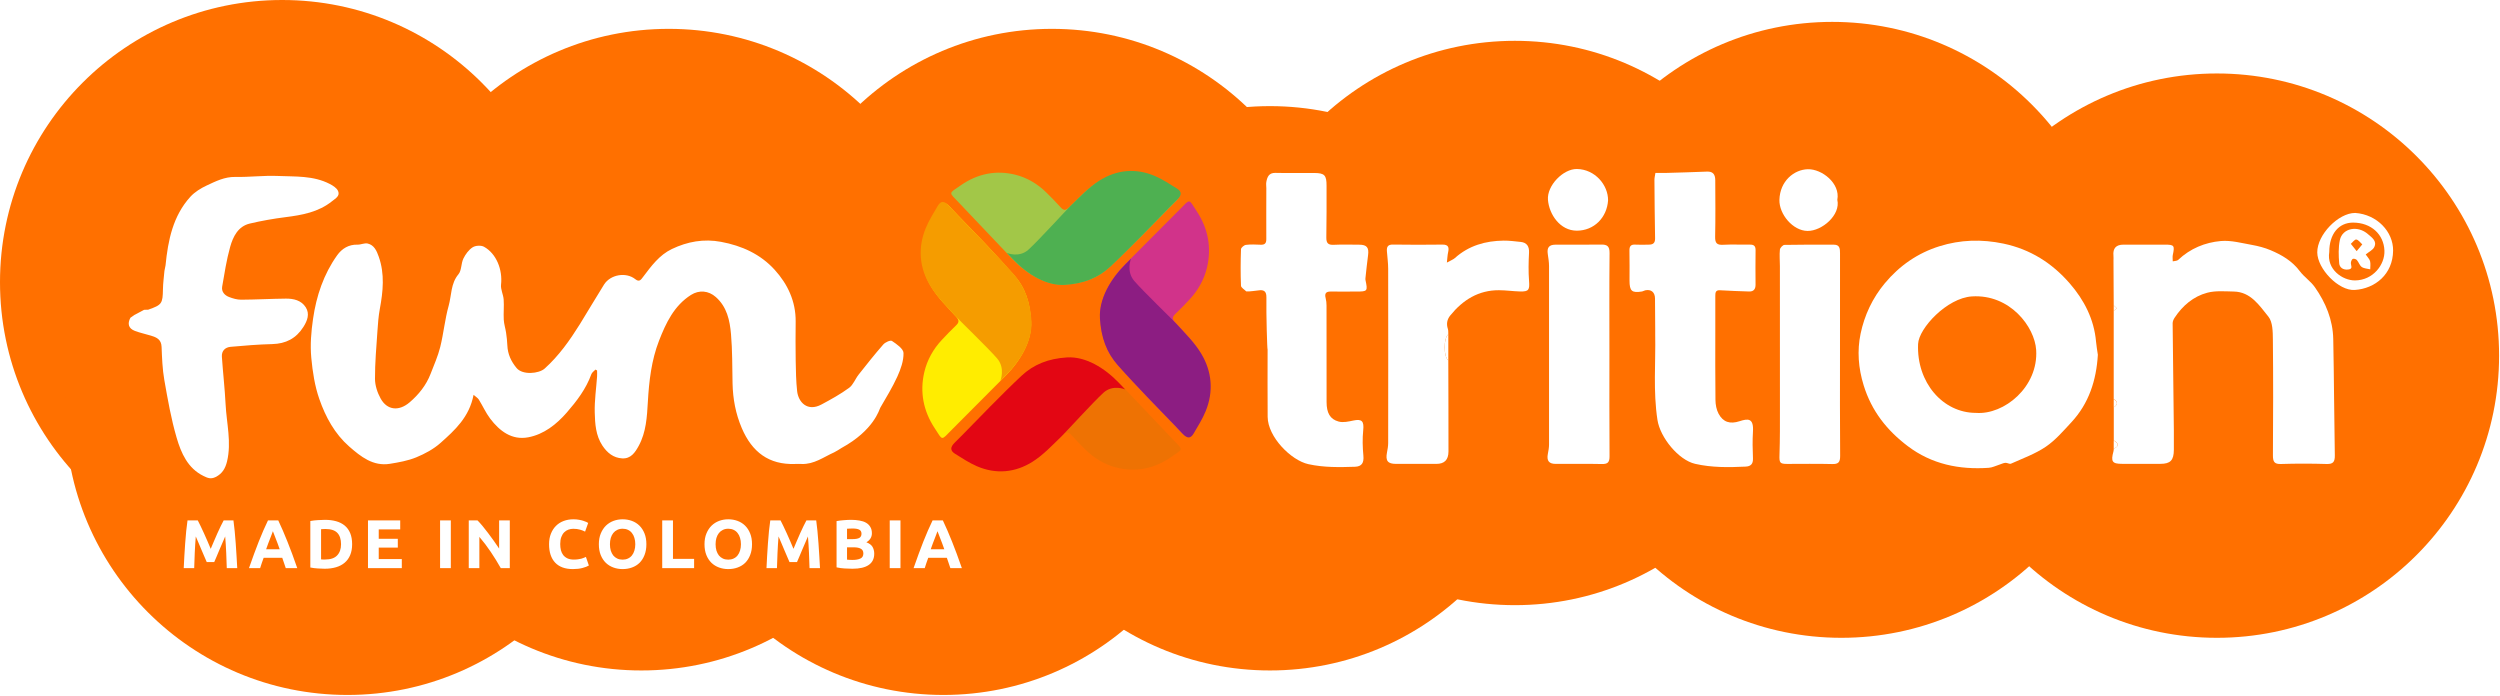 <svg width="363" height="101" viewBox="0 0 363 101" fill="none" xmlns="http://www.w3.org/2000/svg">
<circle cx="40.971" cy="40.971" r="40.971" fill="#FF7000"/>
<circle cx="50.453" cy="59.936" r="40.971" fill="#FF7000"/>
<circle cx="97.101" cy="45.16" r="40.971" fill="#FF7000"/>
<circle cx="93.126" cy="56.38" r="40.971" fill="#FF7000"/>
<circle cx="152.74" cy="45.16" r="40.971" fill="#FF7000"/>
<circle cx="184.398" cy="56.38" r="40.971" fill="#FF7000"/>
<circle cx="136.984" cy="59.936" r="40.971" fill="#FF7000"/>
<circle cx="219.957" cy="46.898" r="40.971" fill="#FF7000"/>
<circle cx="266.042" cy="44.149" r="40.971" fill="#FF7000"/>
<circle cx="267.371" cy="51.639" r="40.971" fill="#FF7000"/>
<circle cx="321.897" cy="51.639" r="40.971" fill="#FF7000"/>
<g filter="url(#filter0_d_2121_559)">
<g clip-path="url(#clip0_2121_559)">
<path d="M86.472 51.652C86.262 51.879 85.958 52.072 85.86 52.344C85.09 54.48 83.736 56.244 82.3 57.896C80.795 59.626 78.961 61.074 76.692 61.498C74.326 61.941 72.553 60.605 71.168 58.774C70.531 57.933 70.093 56.932 69.529 56.028C69.377 55.782 69.094 55.622 68.762 55.328C68.143 58.573 66.034 60.467 63.964 62.313C62.958 63.21 61.699 63.887 60.451 64.401C59.239 64.899 57.904 65.137 56.602 65.346C54.17 65.733 52.383 64.304 50.701 62.83C48.602 60.992 47.275 58.551 46.366 55.939C45.704 54.041 45.393 52.024 45.201 49.977C45.02 48.039 45.183 46.171 45.455 44.288C45.94 40.95 46.996 37.817 48.946 35.078C49.641 34.099 50.632 33.485 51.913 33.523C52.405 33.537 52.929 33.255 53.385 33.359C54.319 33.578 54.691 34.404 54.995 35.272C55.882 37.787 55.621 40.306 55.151 42.851C54.955 43.912 54.876 44.998 54.803 46.078C54.648 48.389 54.438 50.699 54.449 53.01C54.453 53.974 54.8 55.027 55.274 55.876C56.215 57.565 57.908 57.758 59.478 56.419C60.795 55.291 61.884 53.941 62.524 52.277C63.02 50.99 63.588 49.721 63.921 48.389C64.413 46.405 64.601 44.336 65.151 42.375C65.574 40.861 65.437 39.171 66.566 37.824C67.032 37.27 66.938 36.258 67.282 35.547C67.586 34.918 68.06 34.274 68.624 33.91C69.04 33.642 69.843 33.593 70.274 33.828C72.079 34.825 72.995 37.162 72.752 39.328C72.673 40.023 73.081 40.764 73.132 41.493C73.201 42.468 73.092 43.454 73.147 44.429C73.183 45.058 73.389 45.676 73.483 46.305C73.573 46.922 73.642 47.544 73.668 48.165C73.722 49.434 74.221 50.487 75.01 51.44C75.893 52.5 78.262 52.251 79.076 51.522C81.142 49.672 82.731 47.421 84.196 45.073C85.382 43.168 86.508 41.222 87.702 39.324C88.628 37.85 90.907 37.463 92.249 38.539C92.832 39.004 93.067 38.617 93.375 38.208C94.565 36.637 95.73 35.03 97.553 34.159C99.829 33.072 102.188 32.644 104.706 33.117C107.709 33.679 110.412 34.892 112.485 37.177C114.362 39.246 115.556 41.739 115.531 44.693C115.513 46.595 115.502 48.496 115.535 50.398C115.56 51.86 115.585 53.327 115.741 54.778C115.915 56.396 117.231 57.829 119.279 56.731C120.654 55.995 122.032 55.235 123.288 54.316C123.889 53.877 124.182 53.014 124.674 52.392C125.842 50.911 127.014 49.43 128.255 48.016C128.541 47.693 129.287 47.354 129.514 47.507C130.187 47.957 131.175 48.638 131.19 49.252C131.219 50.391 130.781 51.611 130.296 52.679C129.587 54.242 128.675 55.712 127.818 57.2C127.677 57.446 126.902 60.475 122.188 63.046C122.094 63.132 121.226 63.634 121.121 63.679C119.59 64.363 118.19 65.442 116.399 65.368C116.074 65.353 115.752 65.357 115.426 65.368C111.653 65.502 109.192 63.645 107.702 60.151C106.815 58.071 106.417 55.924 106.367 53.68C106.316 51.291 106.349 48.891 106.142 46.517C105.969 44.526 105.556 42.557 103.935 41.129C102.879 40.195 101.519 40.072 100.332 40.823C97.875 42.383 96.692 44.898 95.686 47.484C94.59 50.309 94.243 53.304 94.069 56.341C93.943 58.517 93.827 60.75 92.742 62.737C92.213 63.709 91.595 64.628 90.343 64.557C89.069 64.486 88.168 63.753 87.466 62.696C86.501 61.234 86.395 59.533 86.356 57.885C86.312 56.147 86.573 54.406 86.696 52.664C86.718 52.374 86.696 52.084 86.696 51.793C86.616 51.749 86.537 51.704 86.457 51.663L86.472 51.652Z" fill="white"/>
<path d="M304.61 49.501C304.389 53.23 303.304 56.583 300.764 59.314C299.596 60.572 298.445 61.919 297.052 62.864C295.511 63.909 293.709 64.553 292.001 65.323C291.788 65.42 291.448 65.178 291.177 65.201C290.873 65.227 290.576 65.387 290.276 65.48C289.773 65.636 289.277 65.893 288.767 65.926C284.505 66.22 280.493 65.42 276.987 62.763C274.002 60.501 271.763 57.706 270.605 53.955C269.827 51.436 269.642 48.935 270.156 46.461C270.717 43.771 271.886 41.281 273.666 39.142C275.818 36.555 278.474 34.736 281.614 33.753C284.653 32.804 287.729 32.708 290.891 33.37C294.791 34.189 297.96 36.187 300.54 39.167C302.617 41.564 304.067 44.351 304.35 47.648C304.404 48.269 304.52 48.883 304.606 49.501H304.61ZM286.907 57.952C290.999 58.264 295.988 54.179 295.652 48.82C295.442 45.467 291.864 40.693 286.325 41.039C282.703 41.266 278.6 45.661 278.506 47.953C278.271 53.527 282.095 57.952 286.907 57.952Z" fill="white"/>
<path d="M306.911 55.95C306.911 51.678 306.911 47.406 306.911 43.138C307.059 43.011 307.207 42.885 307.356 42.758C307.207 42.617 307.059 42.476 306.911 42.334C306.9 40.165 306.889 37.999 306.878 35.83C306.878 35.595 306.896 35.361 306.874 35.13C306.766 34.058 307.248 33.523 308.322 33.523C310.333 33.523 312.345 33.523 314.353 33.523C315.702 33.523 315.785 33.649 315.489 35.033C315.434 35.283 315.482 35.554 315.482 35.949C315.778 35.874 316.104 35.897 316.27 35.737C318.025 34.077 320.17 33.203 322.461 32.998C323.948 32.864 325.492 33.299 326.994 33.563C327.909 33.727 328.835 33.969 329.693 34.33C331.314 35.015 332.815 35.886 333.93 37.374C334.566 38.222 335.511 38.836 336.118 39.7C337.689 41.936 338.731 44.44 338.788 47.235C338.904 52.858 338.915 58.484 339.016 64.11C339.034 65.059 338.778 65.402 337.819 65.372C335.615 65.305 333.409 65.301 331.205 65.372C330.225 65.405 330.026 65.037 330.029 64.11C330.066 58.506 330.08 52.902 330.022 47.298C330.011 46.171 329.997 44.753 329.378 43.986C328.061 42.36 326.799 40.373 324.349 40.332C323.058 40.31 321.708 40.18 320.485 40.507C318.492 41.039 316.921 42.368 315.753 44.135C315.597 44.37 315.463 44.678 315.467 44.95C315.514 50.137 315.583 55.325 315.644 60.516C315.655 61.45 315.652 62.384 315.644 63.318C315.633 64.843 315.141 65.35 313.683 65.35C311.835 65.35 309.986 65.35 308.137 65.35C306.69 65.35 306.469 65.029 306.874 63.545C306.911 63.418 306.907 63.281 306.921 63.147C307.811 62.745 307.573 62.346 306.921 61.945C306.921 61.212 306.921 60.475 306.921 59.742C306.921 59.474 306.921 59.21 306.921 58.942C306.921 58.343 306.921 57.74 306.921 57.141C307.544 56.739 307.544 56.341 306.921 55.939L306.911 55.95Z" fill="white"/>
<path d="M19.554 43.715C20.01 43.469 20.469 43.227 20.925 42.982C21.121 42.978 21.316 42.974 21.508 42.971C23.519 42.264 23.624 42.089 23.66 39.975C23.675 39.093 23.802 38.211 23.877 37.333C23.932 37.065 23.982 36.793 24.037 36.526C24.398 32.886 25.108 29.359 27.637 26.575C28.27 25.879 29.142 25.343 29.995 24.942C31.312 24.328 32.611 23.662 34.16 23.691C36.222 23.732 38.295 23.461 40.354 23.55C42.894 23.658 45.506 23.479 47.883 24.711C48.353 24.953 48.917 25.31 49.098 25.76C49.384 26.456 48.733 26.802 48.23 27.204C46.226 28.815 43.867 29.225 41.439 29.534C39.706 29.753 37.973 30.058 36.273 30.46C34.572 30.862 33.838 32.35 33.414 33.865C32.89 35.74 32.593 37.687 32.26 39.61C32.13 40.355 32.615 40.876 33.248 41.121C33.809 41.337 34.424 41.519 35.017 41.516C37.177 41.504 39.341 41.382 41.501 41.359C42.615 41.348 43.744 41.597 44.391 42.613C45.006 43.577 44.627 44.567 44.055 45.471C42.991 47.153 41.486 47.912 39.54 47.961C37.517 48.013 35.495 48.176 33.48 48.359C32.702 48.429 32.159 48.935 32.217 49.803C32.372 52.102 32.64 54.398 32.756 56.698C32.897 59.463 33.635 62.224 32.966 65C32.734 65.952 32.311 66.767 31.312 67.262C30.592 67.616 30.129 67.396 29.55 67.113C27.264 65.997 26.305 63.798 25.65 61.565C24.847 58.83 24.355 55.991 23.859 53.174C23.581 51.592 23.526 49.963 23.461 48.351C23.418 47.283 22.734 46.986 21.945 46.744C21.16 46.502 20.346 46.338 19.579 46.044C18.664 45.694 18.465 45.006 18.939 44.135C19.142 43.994 19.344 43.852 19.543 43.711L19.554 43.715Z" fill="white"/>
<path d="M240.336 45.739C240.326 44.273 240.318 42.803 240.307 41.337C240.3 40.436 239.75 39.971 238.886 40.154C238.73 40.187 238.589 40.295 238.433 40.321C236.943 40.567 236.606 40.269 236.606 38.736C236.606 37.292 236.628 35.844 236.595 34.401C236.581 33.757 236.794 33.482 237.435 33.519C238.115 33.556 238.795 33.537 239.479 33.519C240.043 33.508 240.333 33.258 240.318 32.607C240.264 29.779 240.246 26.947 240.224 24.119C240.224 23.803 240.311 23.49 240.365 23.111C240.883 23.111 241.371 23.122 241.856 23.111C243.853 23.051 245.85 23.003 247.847 22.917C248.65 22.884 249.052 23.237 249.056 24.171C249.067 26.906 249.099 29.645 249.038 32.376C249.016 33.333 249.327 33.59 250.206 33.541C251.501 33.47 252.8 33.541 254.099 33.519C254.671 33.511 254.917 33.724 254.91 34.337C254.884 36.005 254.895 37.672 254.906 39.342C254.91 40.008 254.602 40.343 253.972 40.325C252.558 40.28 251.143 40.228 249.732 40.146C249.103 40.109 249.063 40.489 249.063 40.968C249.07 42.636 249.063 44.303 249.063 45.974C249.063 49.341 249.041 52.712 249.085 56.08C249.092 56.75 249.226 57.487 249.533 58.063C250.199 59.31 251.201 59.608 252.583 59.161C253.795 58.767 254.653 58.67 254.53 60.661C254.45 61.956 254.475 63.262 254.53 64.561C254.566 65.39 254.182 65.718 253.466 65.751C251.009 65.87 248.56 65.904 246.136 65.35C243.726 64.799 241.056 61.535 240.662 58.971C240.025 54.83 240.416 50.681 240.336 46.535C240.336 46.267 240.336 46.003 240.336 45.735V45.739Z" fill="white"/>
<path d="M183.879 41.143C183.889 40.395 183.593 40.094 182.931 40.142C182.272 40.191 181.578 40.355 180.955 40.31C180.691 40.038 180.206 39.774 180.192 39.491C180.12 37.727 180.13 35.956 180.192 34.189C180.199 33.958 180.637 33.59 180.905 33.556C181.607 33.467 182.33 33.504 183.043 33.534C183.611 33.556 183.871 33.359 183.868 32.734C183.853 30.267 183.868 27.799 183.871 25.329C183.871 25.027 183.817 24.718 183.868 24.432C184.002 23.688 184.244 23.081 185.188 23.103C187.07 23.148 188.951 23.111 190.832 23.118C192.323 23.126 192.62 23.434 192.616 24.971C192.612 27.472 192.634 29.976 192.583 32.477C192.569 33.325 192.866 33.582 193.662 33.545C194.892 33.485 196.125 33.526 197.359 33.53C198.47 33.53 198.795 33.95 198.644 35.059C198.492 36.161 198.387 37.27 198.264 38.379C198.253 38.475 198.249 38.583 198.271 38.676C198.607 40.28 198.568 40.332 196.95 40.332C195.717 40.332 194.486 40.351 193.253 40.332C192.565 40.321 192.294 40.57 192.486 41.296C192.576 41.638 192.612 42.011 192.612 42.368C192.62 47.038 192.612 51.708 192.62 56.382C192.62 57.944 193.115 58.871 194.367 59.21C195.026 59.388 195.807 59.21 196.505 59.061C197.761 58.793 198.075 59.165 197.938 60.482C197.811 61.695 197.851 62.946 197.963 64.166C198.061 65.204 197.735 65.74 196.737 65.774C194.476 65.848 192.229 65.893 189.982 65.398C187.442 64.84 184.088 61.431 184.063 58.532C184.034 55.276 184.056 52.02 184.056 48.764C183.994 48.764 183.842 43.692 183.882 41.158L183.879 41.143Z" fill="white"/>
<path d="M210.293 50.342C210.304 54.744 210.326 59.146 210.319 63.545C210.319 64.788 209.718 65.357 208.557 65.357C206.61 65.357 204.668 65.357 202.721 65.357C201.498 65.357 201.154 64.918 201.39 63.701C201.476 63.255 201.56 62.797 201.563 62.343C201.574 53.907 201.578 45.467 201.563 37.032C201.563 36.179 201.44 35.324 201.379 34.471C201.332 33.831 201.527 33.5 202.251 33.511C204.649 33.549 207.048 33.545 209.447 33.515C210.301 33.504 210.435 33.913 210.264 34.65C210.174 35.048 210.163 35.465 210.087 36.127C210.623 35.826 210.988 35.699 211.259 35.458C213.289 33.645 215.706 32.972 218.322 32.938C219.154 32.927 219.986 33.046 220.814 33.128C221.708 33.217 222.063 33.802 222.016 34.684C221.943 36.053 221.914 37.437 222.019 38.799C222.117 40.075 221.987 40.355 220.728 40.321C219.704 40.295 218.68 40.142 217.652 40.139C214.693 40.124 212.41 41.542 210.568 43.819C210.109 44.388 209.993 45.039 210.232 45.761C210.312 45.999 210.279 46.275 210.293 46.535C209.584 47.131 209.584 49.747 210.293 50.338V50.342Z" fill="white"/>
<path d="M233.687 49.442C233.687 54.376 233.668 59.306 233.705 64.241C233.712 65.13 233.441 65.394 232.594 65.376C230.358 65.327 228.122 65.364 225.886 65.357C224.902 65.357 224.558 64.895 224.747 63.909C224.833 63.463 224.92 63.005 224.92 62.551C224.931 53.918 224.931 45.285 224.92 36.652C224.92 36.068 224.826 35.476 224.739 34.896C224.595 33.947 224.917 33.53 225.865 33.526C228.068 33.519 230.271 33.549 232.475 33.511C233.35 33.496 233.719 33.738 233.708 34.743C233.658 39.644 233.687 44.541 233.687 49.442Z" fill="white"/>
<path d="M267.167 49.587C267.167 54.458 267.146 59.329 267.189 64.2C267.196 65.145 266.903 65.405 266.017 65.379C263.846 65.323 261.672 65.361 259.497 65.361C258.412 65.361 258.347 65.178 258.383 64.051C258.459 61.785 258.445 59.515 258.445 57.249C258.448 50.379 258.445 43.51 258.441 36.641C258.441 35.841 258.361 35.037 258.441 34.244C258.466 33.984 258.868 33.563 259.103 33.56C261.502 33.508 263.904 33.523 266.303 33.53C267.131 33.53 267.175 34.125 267.171 34.773C267.164 39.711 267.167 44.649 267.167 49.583V49.587Z" fill="white"/>
<path d="M233.491 27.104C233.321 29.597 231.458 31.494 228.954 31.494C226.526 31.494 224.938 29.139 224.764 27.022C224.594 24.956 226.968 22.508 228.972 22.538C231.599 22.579 233.516 24.871 233.491 27.1V27.104Z" fill="white"/>
<path d="M266.777 27.007C267.29 29.21 264.548 31.558 262.449 31.532C260.322 31.506 258.321 29.105 258.372 27.022C258.441 24.283 260.503 22.62 262.497 22.571C264.537 22.523 267.232 24.618 266.78 27.007H266.777Z" fill="white"/>
<path d="M341.98 28.919C345.149 29.143 347.508 31.64 347.479 34.397C347.439 37.824 344.874 39.908 341.907 40.102C339.567 40.254 336.484 37.024 336.466 34.65C336.448 32.097 339.509 28.916 341.98 28.919ZM338.21 34.587C337.794 37.125 340.149 38.728 341.944 38.717C344.563 38.699 346.3 36.432 346.22 34.397C346.133 32.038 344.302 30.33 341.669 30.322C339.563 30.322 338.21 31.986 338.21 34.587Z" fill="white"/>
<path d="M210.294 50.342C209.584 49.747 209.584 47.135 210.294 46.539C210.294 47.808 210.294 49.077 210.294 50.342Z" fill="white"/>
<path d="M306.911 61.956C307.562 62.358 307.801 62.756 306.911 63.158C306.911 62.756 306.911 62.358 306.911 61.956Z" fill="white"/>
<path d="M306.911 55.95C307.533 56.352 307.533 56.75 306.911 57.152C306.911 56.75 306.911 56.352 306.911 55.95Z" fill="white"/>
<path d="M306.911 42.334C307.059 42.476 307.208 42.617 307.356 42.758C307.208 42.885 307.059 43.011 306.911 43.138C306.911 42.87 306.911 42.602 306.911 42.338V42.334Z" fill="white"/>
<path d="M21.507 42.971C21.312 42.974 21.117 42.978 20.925 42.982C21.12 42.978 21.316 42.974 21.507 42.971Z" fill="#747B82"/>
<path d="M19.554 43.715C19.352 43.856 19.149 43.998 18.95 44.139C19.153 43.998 19.355 43.856 19.554 43.715Z" fill="#747B82"/>
<path d="M343.5 34.944C343.803 35.394 344.068 35.636 344.136 35.93C344.227 36.302 344.158 36.712 344.158 37.106C343.742 37.002 343.261 36.998 342.928 36.767C342.613 36.548 342.487 36.064 342.215 35.755C342.096 35.617 341.781 35.525 341.633 35.588C341.484 35.651 341.369 35.941 341.35 36.142C341.314 36.533 341.745 37.065 340.924 37.139C340.207 37.206 339.701 36.842 339.65 36.224C339.56 35.111 339.52 33.95 339.744 32.871C340.11 31.115 342.335 30.676 343.836 32.004C344.375 32.484 345.171 32.972 344.751 33.861C344.542 34.311 343.952 34.572 343.503 34.944H343.5ZM342.19 34.464C342.577 33.999 342.79 33.742 343.004 33.485C342.718 33.232 342.454 32.827 342.136 32.778C341.908 32.741 341.607 33.18 341.34 33.404C341.568 33.69 341.799 33.977 342.186 34.464H342.19Z" fill="white"/>
<path d="M155.025 49.948C157.706 49.799 160.517 51.511 162.648 53.743C165.209 56.426 167.749 59.135 170.314 61.818C171.859 63.433 171.852 63.109 170.054 64.36C167.619 66.053 164.934 66.592 162.13 65.893C160.441 65.472 158.881 64.553 157.597 63.273C156.91 62.588 156.222 61.904 155.578 61.178C155.13 60.679 154.837 60.668 154.319 61.163C152.959 62.469 151.646 63.895 150.079 64.881C147.568 66.466 144.779 66.73 142 65.532C140.897 65.055 139.873 64.375 138.842 63.734C138.071 63.255 138.136 62.748 138.787 62.105C140.517 60.397 142.185 58.629 143.899 56.903C145.401 55.392 146.899 53.952 148.451 52.497C150.26 50.8 152.351 50.093 155.025 49.944V49.948Z" fill="#EE7203"/>
<path d="M154.927 49.899C157.601 49.732 160.362 51.392 162.496 53.624C162.789 53.933 163.375 54.547 163.375 54.547C163.375 54.547 161.595 53.766 160.213 55.031C158.744 56.374 154.678 60.832 154.164 61.327C152.804 62.633 151.49 64.058 149.924 65.044C147.413 66.63 144.623 66.894 141.845 65.696C140.741 65.219 139.717 64.538 138.686 63.898C137.916 63.418 137.981 62.912 138.632 62.268C140.361 60.56 142.029 58.793 143.744 57.066C145.246 55.555 146.744 54.045 148.296 52.59C150.105 50.893 152.254 50.063 154.927 49.899Z" fill="#E30613"/>
<path d="M154.54 39.316C151.859 39.465 149.048 37.754 146.917 35.521C144.355 32.838 141.816 30.129 139.25 27.446C137.706 25.831 137.713 26.155 139.511 24.904C141.946 23.211 144.63 22.672 147.434 23.371C149.124 23.792 150.683 24.711 151.968 25.991C152.655 26.676 153.342 27.36 153.986 28.086C154.435 28.585 154.728 28.596 155.245 28.101C156.606 26.795 157.919 25.369 159.486 24.383C161.997 22.798 164.786 22.534 167.565 23.732C168.668 24.209 169.692 24.89 170.723 25.529C171.494 26.009 171.429 26.516 170.777 27.159C169.048 28.867 167.38 30.635 165.665 32.361C164.164 33.872 162.666 35.312 161.114 36.767C159.305 38.464 157.214 39.171 154.54 39.32V39.316Z" fill="#A2C748"/>
<path d="M154.637 39.365C151.964 39.532 149.203 37.873 147.069 35.64C146.776 35.331 146.189 34.717 146.189 34.717C146.189 34.717 147.969 35.498 149.352 34.233C150.82 32.89 154.887 28.432 155.401 27.937C156.761 26.631 158.074 25.206 159.641 24.22C162.152 22.634 164.941 22.37 167.72 23.569C168.823 24.045 169.847 24.726 170.878 25.366C171.649 25.846 171.584 26.352 170.933 26.996C169.203 28.704 167.535 30.471 165.821 32.198C164.319 33.709 162.821 35.219 161.269 36.674C159.46 38.371 157.311 39.201 154.637 39.365Z" fill="#4EB051"/>
<path d="M149.718 44.701C149.862 47.458 148.198 50.35 146.027 52.541C143.419 55.176 140.785 57.788 138.176 60.426C136.606 62.015 136.921 62.008 135.705 60.158C134.059 57.654 133.534 54.893 134.215 52.009C134.623 50.271 135.517 48.668 136.762 47.347C137.427 46.64 138.093 45.933 138.798 45.27C139.283 44.809 139.294 44.507 138.813 43.975C137.543 42.576 136.157 41.225 135.199 39.614C133.657 37.032 133.4 34.163 134.565 31.305C135.029 30.17 135.691 29.117 136.313 28.056C136.78 27.264 137.272 27.331 137.898 28C139.558 29.779 141.277 31.494 142.956 33.258C144.424 34.803 145.825 36.343 147.239 37.94C148.889 39.8 149.576 41.951 149.721 44.701H149.718Z" fill="#FFED00"/>
<path d="M149.768 44.604C149.931 47.354 148.318 50.193 146.147 52.389C145.847 52.69 145.25 53.293 145.25 53.293C145.25 53.293 146.009 51.462 144.779 50.041C143.473 48.53 139.139 44.347 138.658 43.819C137.388 42.42 136.002 41.069 135.043 39.458C133.502 36.875 133.245 34.006 134.41 31.148C134.873 30.014 135.535 28.96 136.158 27.9C136.624 27.107 137.116 27.174 137.742 27.844C139.403 29.623 141.122 31.338 142.8 33.102C144.269 34.646 145.738 36.187 147.153 37.783C148.802 39.644 149.609 41.854 149.768 44.604Z" fill="#F59C00"/>
<path d="M159.758 44.135C159.613 41.378 161.277 38.486 163.448 36.295C166.057 33.66 168.691 31.048 171.299 28.41C172.869 26.821 172.555 26.828 173.77 28.678C175.416 31.182 175.941 33.943 175.261 36.827C174.852 38.565 173.958 40.169 172.714 41.489C172.048 42.197 171.382 42.904 170.677 43.566C170.192 44.027 170.181 44.329 170.662 44.861C171.932 46.26 173.318 47.611 174.277 49.222C175.818 51.804 176.075 54.673 174.91 57.531C174.447 58.666 173.785 59.719 173.162 60.78C172.696 61.572 172.204 61.506 171.578 60.836C169.917 59.057 168.199 57.342 166.52 55.578C165.051 54.033 163.651 52.493 162.236 50.897C160.586 49.036 159.899 46.885 159.754 44.135H159.758Z" fill="#D1338A"/>
<path d="M159.711 44.236C159.548 41.486 161.161 38.647 163.332 36.451C163.632 36.15 164.229 35.547 164.229 35.547C164.229 35.547 163.47 37.378 164.7 38.799C166.006 40.31 170.34 44.492 170.821 45.021C172.091 46.42 173.477 47.771 174.436 49.382C175.977 51.965 176.234 54.834 175.069 57.691C174.606 58.826 173.944 59.879 173.321 60.94C172.855 61.733 172.363 61.666 171.737 60.996C170.076 59.217 168.357 57.502 166.679 55.738C165.21 54.194 163.741 52.653 162.326 51.057C160.677 49.196 159.87 46.986 159.711 44.236Z" fill="#8C1D82"/>
</g>
</g>
<path d="M28.717 75.561C28.837 75.781 28.974 76.055 29.127 76.381C29.287 76.701 29.451 77.051 29.617 77.431C29.791 77.805 29.96 78.188 30.127 78.581C30.294 78.975 30.451 79.344 30.597 79.691C30.744 79.344 30.901 78.975 31.067 78.581C31.234 78.188 31.401 77.805 31.567 77.431C31.741 77.051 31.904 76.701 32.057 76.381C32.217 76.055 32.357 75.781 32.477 75.561H33.897C33.964 76.021 34.024 76.538 34.077 77.111C34.137 77.678 34.187 78.271 34.227 78.891C34.274 79.504 34.314 80.121 34.347 80.741C34.387 81.361 34.42 81.945 34.447 82.491H32.927C32.907 81.818 32.88 81.085 32.847 80.291C32.814 79.498 32.764 78.698 32.697 77.891C32.577 78.171 32.444 78.481 32.297 78.821C32.151 79.161 32.004 79.501 31.857 79.841C31.717 80.181 31.581 80.508 31.447 80.821C31.314 81.128 31.201 81.391 31.107 81.611H30.017C29.924 81.391 29.811 81.128 29.677 80.821C29.544 80.508 29.404 80.181 29.257 79.841C29.117 79.501 28.974 79.161 28.827 78.821C28.68 78.481 28.547 78.171 28.427 77.891C28.36 78.698 28.311 79.498 28.277 80.291C28.244 81.085 28.217 81.818 28.197 82.491H26.677C26.704 81.945 26.734 81.361 26.767 80.741C26.807 80.121 26.847 79.504 26.887 78.891C26.934 78.271 26.984 77.678 27.037 77.111C27.097 76.538 27.16 76.021 27.227 75.561H28.717ZM41.492 82.491C41.418 82.251 41.335 82.004 41.242 81.751C41.155 81.498 41.068 81.245 40.982 80.991H38.282C38.195 81.245 38.105 81.498 38.012 81.751C37.925 82.004 37.845 82.251 37.772 82.491H36.152C36.412 81.745 36.658 81.055 36.892 80.421C37.125 79.788 37.352 79.191 37.572 78.631C37.798 78.071 38.018 77.541 38.232 77.041C38.452 76.534 38.678 76.041 38.912 75.561H40.402C40.628 76.041 40.852 76.534 41.072 77.041C41.292 77.541 41.512 78.071 41.732 78.631C41.958 79.191 42.188 79.788 42.422 80.421C42.655 81.055 42.902 81.745 43.162 82.491H41.492ZM39.622 77.131C39.588 77.231 39.538 77.368 39.472 77.541C39.405 77.715 39.328 77.915 39.242 78.141C39.155 78.368 39.058 78.618 38.952 78.891C38.852 79.165 38.748 79.451 38.642 79.751H40.612C40.505 79.451 40.402 79.165 40.302 78.891C40.202 78.618 40.105 78.368 40.012 78.141C39.925 77.915 39.848 77.715 39.782 77.541C39.715 77.368 39.662 77.231 39.622 77.131ZM46.619 81.221C46.692 81.228 46.776 81.234 46.869 81.241C46.969 81.241 47.086 81.241 47.219 81.241C47.999 81.241 48.575 81.044 48.949 80.651C49.329 80.258 49.519 79.715 49.519 79.021C49.519 78.294 49.339 77.745 48.979 77.371C48.619 76.998 48.049 76.811 47.269 76.811C47.162 76.811 47.052 76.814 46.939 76.821C46.825 76.821 46.719 76.828 46.619 76.841V81.221ZM51.129 79.021C51.129 79.621 51.035 80.144 50.849 80.591C50.662 81.038 50.395 81.408 50.049 81.701C49.709 81.995 49.292 82.215 48.799 82.361C48.306 82.508 47.752 82.581 47.139 82.581C46.859 82.581 46.532 82.568 46.159 82.541C45.785 82.521 45.419 82.475 45.059 82.401V75.651C45.419 75.585 45.792 75.541 46.179 75.521C46.572 75.495 46.909 75.481 47.189 75.481C47.782 75.481 48.319 75.548 48.799 75.681C49.285 75.814 49.702 76.025 50.049 76.311C50.395 76.598 50.662 76.965 50.849 77.411C51.035 77.858 51.129 78.394 51.129 79.021ZM53.432 82.491V75.561H58.112V76.871H54.992V78.231H57.762V79.511H54.992V81.181H58.342V82.491H53.432ZM63.899 75.561H65.459V82.491H63.899V75.561ZM72.713 82.491C72.266 81.698 71.783 80.915 71.263 80.141C70.743 79.368 70.189 78.638 69.603 77.951V82.491H68.063V75.561H69.333C69.553 75.781 69.796 76.051 70.063 76.371C70.329 76.691 70.599 77.034 70.873 77.401C71.153 77.761 71.429 78.138 71.703 78.531C71.976 78.918 72.233 79.291 72.473 79.651V75.561H74.023V82.491H72.713ZM83.184 82.631C82.057 82.631 81.197 82.318 80.604 81.691C80.017 81.064 79.724 80.174 79.724 79.021C79.724 78.448 79.814 77.938 79.994 77.491C80.174 77.038 80.42 76.658 80.734 76.351C81.047 76.038 81.42 75.801 81.854 75.641C82.287 75.481 82.757 75.401 83.264 75.401C83.557 75.401 83.824 75.424 84.064 75.471C84.304 75.511 84.514 75.561 84.694 75.621C84.874 75.674 85.024 75.731 85.144 75.791C85.264 75.851 85.35 75.898 85.404 75.931L84.954 77.191C84.74 77.078 84.49 76.981 84.204 76.901C83.924 76.821 83.604 76.781 83.244 76.781C83.004 76.781 82.767 76.821 82.534 76.901C82.307 76.981 82.104 77.111 81.924 77.291C81.75 77.465 81.61 77.691 81.504 77.971C81.397 78.251 81.344 78.591 81.344 78.991C81.344 79.311 81.377 79.611 81.444 79.891C81.517 80.165 81.63 80.401 81.784 80.601C81.944 80.801 82.15 80.961 82.404 81.081C82.657 81.195 82.964 81.251 83.324 81.251C83.55 81.251 83.754 81.238 83.934 81.211C84.114 81.184 84.274 81.154 84.414 81.121C84.554 81.081 84.677 81.038 84.784 80.991C84.89 80.945 84.987 80.901 85.074 80.861L85.504 82.111C85.284 82.245 84.974 82.365 84.574 82.471C84.174 82.578 83.71 82.631 83.184 82.631ZM88.564 79.021C88.564 79.361 88.604 79.668 88.684 79.941C88.771 80.215 88.891 80.451 89.044 80.651C89.204 80.844 89.397 80.995 89.624 81.101C89.851 81.208 90.111 81.261 90.404 81.261C90.691 81.261 90.947 81.208 91.174 81.101C91.407 80.995 91.601 80.844 91.754 80.651C91.914 80.451 92.034 80.215 92.114 79.941C92.201 79.668 92.244 79.361 92.244 79.021C92.244 78.681 92.201 78.374 92.114 78.101C92.034 77.821 91.914 77.585 91.754 77.391C91.601 77.191 91.407 77.038 91.174 76.931C90.947 76.825 90.691 76.771 90.404 76.771C90.111 76.771 89.851 76.828 89.624 76.941C89.397 77.048 89.204 77.201 89.044 77.401C88.891 77.594 88.771 77.831 88.684 78.111C88.604 78.385 88.564 78.688 88.564 79.021ZM93.854 79.021C93.854 79.615 93.764 80.138 93.584 80.591C93.411 81.038 93.171 81.415 92.864 81.721C92.557 82.021 92.191 82.248 91.764 82.401C91.344 82.555 90.891 82.631 90.404 82.631C89.931 82.631 89.484 82.555 89.064 82.401C88.644 82.248 88.277 82.021 87.964 81.721C87.651 81.415 87.404 81.038 87.224 80.591C87.044 80.138 86.954 79.615 86.954 79.021C86.954 78.428 87.047 77.908 87.234 77.461C87.421 77.008 87.671 76.628 87.984 76.321C88.304 76.014 88.671 75.784 89.084 75.631C89.504 75.478 89.944 75.401 90.404 75.401C90.877 75.401 91.324 75.478 91.744 75.631C92.164 75.784 92.531 76.014 92.844 76.321C93.157 76.628 93.404 77.008 93.584 77.461C93.764 77.908 93.854 78.428 93.854 79.021ZM100.784 81.151V82.491H96.154V75.561H97.715V81.151H100.784ZM103.904 79.021C103.904 79.361 103.944 79.668 104.024 79.941C104.111 80.215 104.231 80.451 104.384 80.651C104.544 80.844 104.737 80.995 104.964 81.101C105.191 81.208 105.451 81.261 105.744 81.261C106.031 81.261 106.287 81.208 106.514 81.101C106.747 80.995 106.941 80.844 107.094 80.651C107.254 80.451 107.374 80.215 107.454 79.941C107.541 79.668 107.584 79.361 107.584 79.021C107.584 78.681 107.541 78.374 107.454 78.101C107.374 77.821 107.254 77.585 107.094 77.391C106.941 77.191 106.747 77.038 106.514 76.931C106.287 76.825 106.031 76.771 105.744 76.771C105.451 76.771 105.191 76.828 104.964 76.941C104.737 77.048 104.544 77.201 104.384 77.401C104.231 77.594 104.111 77.831 104.024 78.111C103.944 78.385 103.904 78.688 103.904 79.021ZM109.194 79.021C109.194 79.615 109.104 80.138 108.924 80.591C108.751 81.038 108.511 81.415 108.204 81.721C107.897 82.021 107.531 82.248 107.104 82.401C106.684 82.555 106.231 82.631 105.744 82.631C105.271 82.631 104.824 82.555 104.404 82.401C103.984 82.248 103.617 82.021 103.304 81.721C102.991 81.415 102.744 81.038 102.564 80.591C102.384 80.138 102.294 79.615 102.294 79.021C102.294 78.428 102.387 77.908 102.574 77.461C102.761 77.008 103.011 76.628 103.324 76.321C103.644 76.014 104.011 75.784 104.424 75.631C104.844 75.478 105.284 75.401 105.744 75.401C106.217 75.401 106.664 75.478 107.084 75.631C107.504 75.784 107.871 76.014 108.184 76.321C108.497 76.628 108.744 77.008 108.924 77.461C109.104 77.908 109.194 78.428 109.194 79.021ZM113.334 75.561C113.454 75.781 113.591 76.055 113.744 76.381C113.904 76.701 114.068 77.051 114.234 77.431C114.408 77.805 114.578 78.188 114.744 78.581C114.911 78.975 115.068 79.344 115.214 79.691C115.361 79.344 115.518 78.975 115.684 78.581C115.851 78.188 116.018 77.805 116.184 77.431C116.358 77.051 116.521 76.701 116.674 76.381C116.834 76.055 116.974 75.781 117.094 75.561H118.514C118.581 76.021 118.641 76.538 118.694 77.111C118.754 77.678 118.804 78.271 118.844 78.891C118.891 79.504 118.931 80.121 118.964 80.741C119.004 81.361 119.038 81.945 119.064 82.491H117.544C117.524 81.818 117.498 81.085 117.464 80.291C117.431 79.498 117.381 78.698 117.314 77.891C117.194 78.171 117.061 78.481 116.914 78.821C116.768 79.161 116.621 79.501 116.474 79.841C116.334 80.181 116.198 80.508 116.064 80.821C115.931 81.128 115.818 81.391 115.724 81.611H114.634C114.541 81.391 114.428 81.128 114.294 80.821C114.161 80.508 114.021 80.181 113.874 79.841C113.734 79.501 113.591 79.161 113.444 78.821C113.298 78.481 113.164 78.171 113.044 77.891C112.978 78.698 112.928 79.498 112.894 80.291C112.861 81.085 112.834 81.818 112.814 82.491H111.294C111.321 81.945 111.351 81.361 111.384 80.741C111.424 80.121 111.464 79.504 111.504 78.891C111.551 78.271 111.601 77.678 111.654 77.111C111.714 76.538 111.778 76.021 111.844 75.561H113.334ZM123.779 82.581C123.399 82.581 123.019 82.568 122.639 82.541C122.266 82.521 121.876 82.468 121.469 82.381V75.661C121.789 75.601 122.139 75.558 122.519 75.531C122.899 75.498 123.252 75.481 123.579 75.481C124.019 75.481 124.422 75.514 124.789 75.581C125.162 75.641 125.482 75.748 125.749 75.901C126.016 76.055 126.222 76.258 126.369 76.511C126.522 76.758 126.599 77.064 126.599 77.431C126.599 77.984 126.332 78.421 125.799 78.741C126.239 78.908 126.539 79.135 126.699 79.421C126.859 79.708 126.939 80.031 126.939 80.391C126.939 81.118 126.672 81.665 126.139 82.031C125.612 82.398 124.826 82.581 123.779 82.581ZM122.989 79.471V81.261C123.102 81.275 123.226 81.284 123.359 81.291C123.492 81.298 123.639 81.301 123.799 81.301C124.266 81.301 124.642 81.234 124.929 81.101C125.216 80.968 125.359 80.721 125.359 80.361C125.359 80.041 125.239 79.814 124.999 79.681C124.759 79.541 124.416 79.471 123.969 79.471H122.989ZM122.989 78.281H123.749C124.229 78.281 124.572 78.221 124.779 78.101C124.986 77.975 125.089 77.775 125.089 77.501C125.089 77.221 124.982 77.025 124.769 76.911C124.556 76.798 124.242 76.741 123.829 76.741C123.696 76.741 123.552 76.745 123.399 76.751C123.246 76.751 123.109 76.758 122.989 76.771V78.281ZM129.188 75.561H130.748V82.491H129.188V75.561ZM137.992 82.491C137.918 82.251 137.835 82.004 137.742 81.751C137.655 81.498 137.568 81.245 137.482 80.991H134.782C134.695 81.245 134.605 81.498 134.512 81.751C134.425 82.004 134.345 82.251 134.272 82.491H132.652C132.912 81.745 133.158 81.055 133.392 80.421C133.625 79.788 133.852 79.191 134.072 78.631C134.298 78.071 134.518 77.541 134.732 77.041C134.952 76.534 135.178 76.041 135.412 75.561H136.902C137.128 76.041 137.352 76.534 137.572 77.041C137.792 77.541 138.012 78.071 138.232 78.631C138.458 79.191 138.688 79.788 138.922 80.421C139.155 81.055 139.402 81.745 139.662 82.491H137.992ZM136.122 77.131C136.088 77.231 136.038 77.368 135.972 77.541C135.905 77.715 135.828 77.915 135.742 78.141C135.655 78.368 135.558 78.618 135.452 78.891C135.352 79.165 135.248 79.451 135.142 79.751H137.112C137.005 79.451 136.902 79.165 136.802 78.891C136.702 78.618 136.605 78.368 136.512 78.141C136.425 77.915 136.348 77.715 136.282 77.541C136.215 77.368 136.162 77.231 136.122 77.131Z" fill="white"/>
<defs>
<filter id="filter0_d_2121_559" x="16.7" y="22.541" width="332.779" height="48.899" filterUnits="userSpaceOnUse" color-interpolation-filters="sRGB">
<feFlood flood-opacity="0" result="BackgroundImageFix"/>
<feColorMatrix in="SourceAlpha" type="matrix" values="0 0 0 0 0 0 0 0 0 0 0 0 0 0 0 0 0 0 127 0" result="hardAlpha"/>
<feOffset dy="2"/>
<feGaussianBlur stdDeviation="1"/>
<feColorMatrix type="matrix" values="0 0 0 0 0 0 0 0 0 0 0 0 0 0 0 0 0 0 0.7 0"/>
<feBlend mode="normal" in2="BackgroundImageFix" result="effect1_dropShadow_2121_559"/>
<feBlend mode="normal" in="SourceGraphic" in2="effect1_dropShadow_2121_559" result="shape"/>
</filter>
<clipPath id="clip0_2121_559">
<rect width="328.779" height="44.899" fill="white" transform="translate(18.7 22.541)"/>
</clipPath>
</defs>
</svg>
